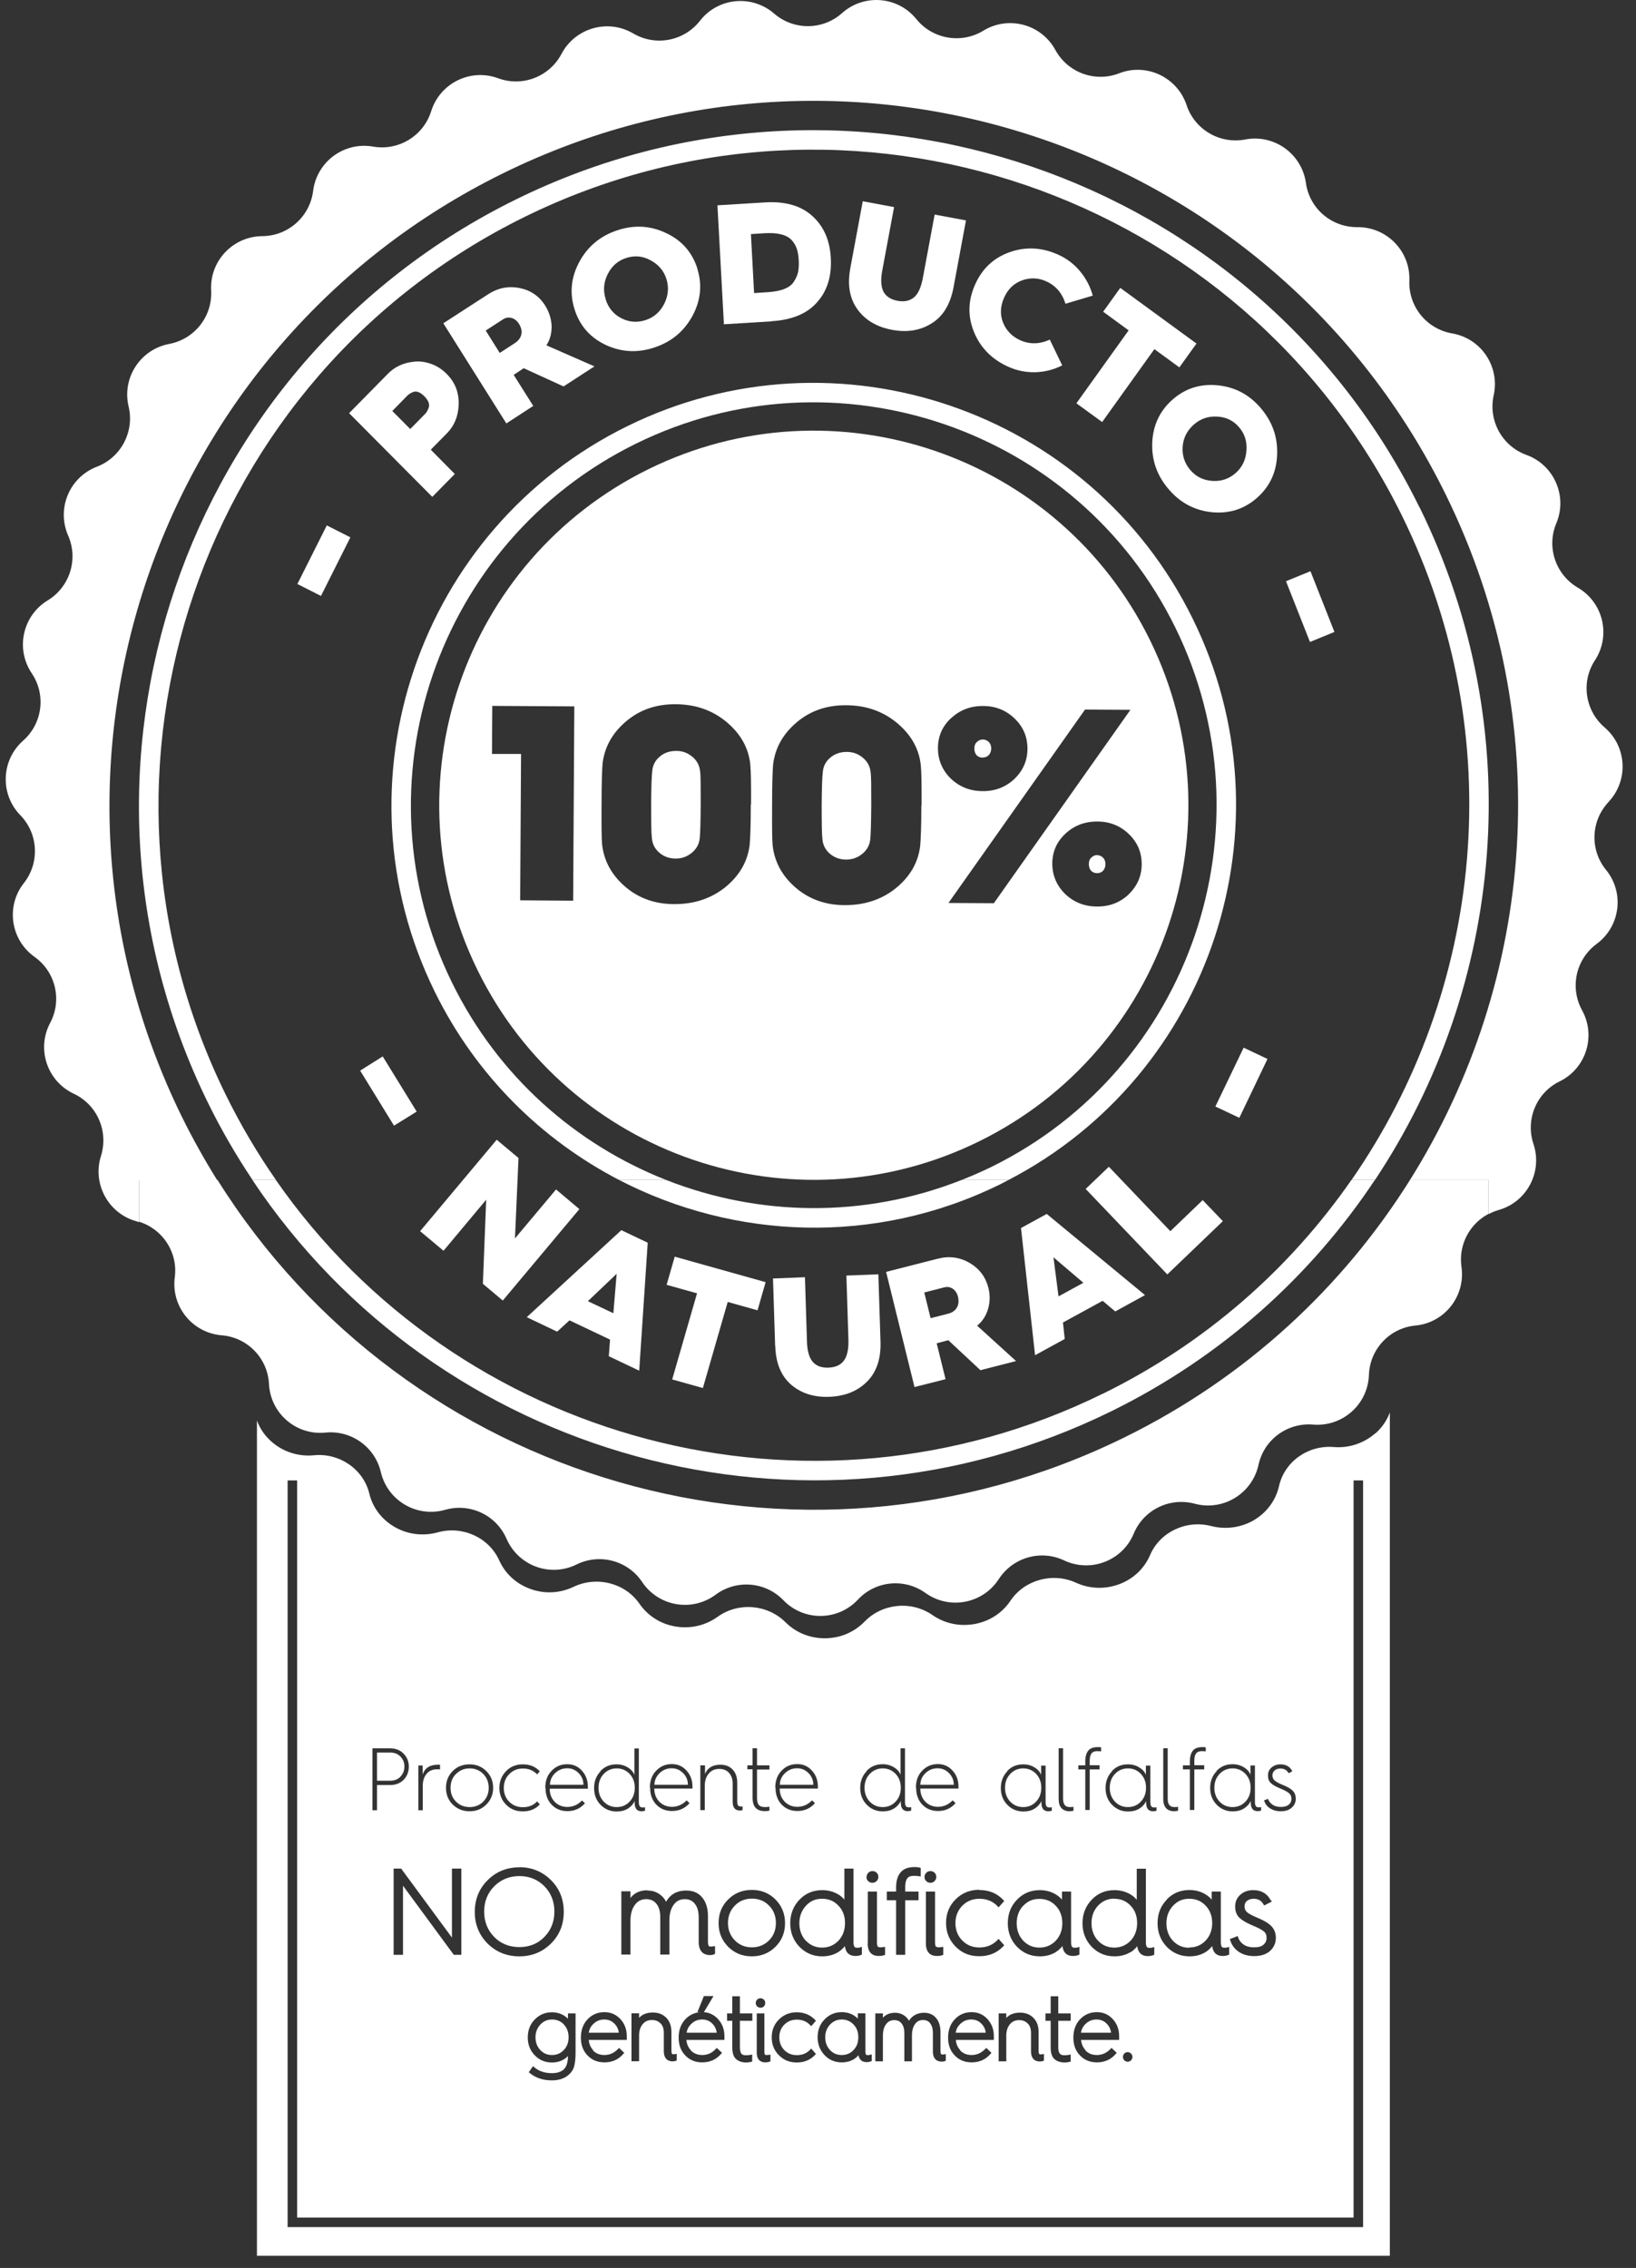 <?xml version="1.0" encoding="UTF-8"?>
<svg xmlns="http://www.w3.org/2000/svg" width="114" height="158" viewBox="0 0 114 158" fill="none">
  <rect x="0" y="0" width="114" height="158" fill="#333333" stroke="none"/>
  <path d="M40.319 123.525C40.098 123.305 39.842 123.19 39.524 123.19C39.197 123.19 38.914 123.305 38.684 123.525C38.455 123.746 38.331 124.011 38.322 124.338H40.655C40.655 124.02 40.54 123.746 40.319 123.525Z" fill="white"></path>
  <path d="M71.295 125.893C71.658 125.893 71.958 125.77 72.197 125.513C72.444 125.257 72.559 124.93 72.559 124.541C72.559 124.153 72.435 123.835 72.197 123.578C71.949 123.322 71.649 123.198 71.295 123.198C70.942 123.198 70.633 123.331 70.394 123.587C70.156 123.835 70.032 124.162 70.032 124.55C70.032 124.939 70.156 125.257 70.394 125.513C70.642 125.77 70.942 125.893 71.295 125.893Z" fill="white"></path>
  <path d="M78.593 125.893C78.956 125.893 79.256 125.77 79.495 125.513C79.742 125.257 79.857 124.93 79.857 124.541C79.857 124.153 79.733 123.835 79.495 123.578C79.247 123.322 78.947 123.198 78.593 123.198C78.24 123.198 77.931 123.331 77.692 123.587C77.454 123.835 77.33 124.162 77.33 124.55C77.33 124.939 77.454 125.257 77.692 125.513C77.939 125.77 78.24 125.893 78.593 125.893Z" fill="white"></path>
  <path d="M47.599 123.525C47.378 123.305 47.122 123.19 46.804 123.19C46.477 123.19 46.194 123.305 45.965 123.525C45.735 123.746 45.611 124.011 45.602 124.338H47.935C47.935 124.02 47.82 123.746 47.599 123.525Z" fill="white"></path>
  <path d="M61.506 125.893C61.868 125.893 62.169 125.77 62.407 125.513C62.654 125.257 62.769 124.93 62.769 124.541C62.769 124.153 62.646 123.835 62.407 123.578C62.16 123.322 61.859 123.198 61.506 123.198C61.153 123.198 60.843 123.331 60.605 123.587C60.366 123.835 60.242 124.162 60.242 124.55C60.242 124.939 60.366 125.257 60.605 125.513C60.852 125.77 61.153 125.893 61.506 125.893Z" fill="white"></path>
  <path d="M42.969 125.893C43.332 125.893 43.632 125.77 43.871 125.513C44.118 125.257 44.233 124.93 44.233 124.541C44.233 124.153 44.109 123.835 43.871 123.578C43.623 123.322 43.323 123.198 42.969 123.198C42.616 123.198 42.307 123.331 42.068 123.587C41.83 123.835 41.706 124.162 41.706 124.55C41.706 124.939 41.83 125.257 42.068 125.513C42.316 125.77 42.616 125.893 42.969 125.893Z" fill="white"></path>
  <path d="M66.127 123.525C65.906 123.305 65.65 123.19 65.332 123.19C65.005 123.19 64.722 123.305 64.492 123.525C64.262 123.746 64.139 124.011 64.13 124.338H66.462C66.462 124.02 66.347 123.746 66.127 123.525Z" fill="white"></path>
  <path d="M27.906 123.765C28.092 123.57 28.18 123.34 28.18 123.066C28.18 122.792 28.092 122.571 27.906 122.377C27.729 122.191 27.491 122.094 27.19 122.094H26.271V124.056H27.19C27.491 124.056 27.729 123.959 27.906 123.774V123.765Z" fill="white"></path>
  <path d="M85.882 125.893C86.245 125.893 86.545 125.77 86.783 125.513C87.031 125.257 87.146 124.93 87.146 124.541C87.146 124.153 87.022 123.835 86.783 123.578C86.536 123.322 86.236 123.198 85.882 123.198C85.529 123.198 85.22 123.331 84.981 123.587C84.743 123.835 84.619 124.162 84.619 124.55C84.619 124.939 84.743 125.257 84.981 125.513C85.228 125.77 85.529 125.893 85.882 125.893Z" fill="white"></path>
  <path d="M56.337 123.525C56.116 123.305 55.86 123.19 55.542 123.19C55.215 123.19 54.932 123.305 54.703 123.525C54.473 123.746 54.349 124.011 54.34 124.338H56.673C56.673 124.02 56.558 123.746 56.337 123.525Z" fill="white"></path>
  <path d="M32.73 125.893C33.101 125.893 33.419 125.77 33.675 125.513C33.931 125.248 34.055 124.93 34.055 124.55C34.055 124.17 33.922 123.843 33.675 123.587C33.419 123.331 33.109 123.198 32.73 123.198C32.35 123.198 32.032 123.331 31.775 123.587C31.519 123.835 31.395 124.162 31.395 124.55C31.395 124.939 31.519 125.257 31.775 125.513C32.032 125.77 32.35 125.893 32.73 125.893Z" fill="white"></path>
  <path d="M22.366 41.517L20.722 40.686L22.772 36.604L24.415 37.435L22.366 41.517Z" fill="white"></path>
  <path d="M31.696 33.017L30.123 34.616L24.327 28.785L27.031 26.037C27.508 25.551 28.117 25.268 28.86 25.198C29.24 25.154 29.628 25.207 30.035 25.348C30.432 25.489 30.795 25.719 31.122 26.046C31.713 26.638 31.987 27.345 31.961 28.184C31.934 28.997 31.66 29.66 31.148 30.181L30.017 31.329L31.696 33.026V33.017ZM27.331 28.626L28.586 29.889L29.655 28.803C29.726 28.723 29.796 28.599 29.867 28.423C29.911 28.308 29.911 28.184 29.867 28.043C29.814 27.901 29.717 27.76 29.584 27.619C29.284 27.318 29.01 27.212 28.771 27.318C28.603 27.389 28.48 27.468 28.4 27.548L27.34 28.626H27.331Z" fill="white"></path>
  <path d="M37.156 28.281L35.283 29.5L30.892 22.521L34.019 20.497C34.7 20.056 35.433 19.914 36.202 20.064C36.979 20.224 37.58 20.63 37.995 21.301C38.269 21.743 38.419 22.22 38.437 22.715C38.446 23.219 38.331 23.66 38.075 24.058L41.423 25.525L39.268 26.921L36.502 25.657H36.484L35.795 26.117L37.165 28.29L37.156 28.281ZM33.843 23.024L34.823 24.588L35.866 23.908C36.113 23.749 36.272 23.546 36.325 23.307C36.378 23.069 36.325 22.821 36.166 22.565C36.025 22.344 35.857 22.211 35.645 22.15C35.433 22.097 35.239 22.123 35.053 22.247L33.852 23.024H33.843Z" fill="white"></path>
  <path d="M48.58 18.686C48.942 19.808 48.836 20.913 48.262 21.991C47.679 23.068 46.804 23.802 45.629 24.199C44.454 24.597 43.323 24.544 42.227 24.04C41.132 23.528 40.407 22.706 40.045 21.575C39.683 20.453 39.78 19.349 40.354 18.271C40.929 17.193 41.803 16.451 42.987 16.053C44.171 15.656 45.302 15.709 46.398 16.23C47.493 16.734 48.218 17.555 48.589 18.686H48.58ZM42.201 20.851C42.395 21.46 42.766 21.902 43.305 22.176C43.853 22.45 44.419 22.494 45.011 22.291C45.585 22.097 46.009 21.717 46.292 21.151C46.574 20.577 46.618 20.003 46.433 19.419C46.247 18.845 45.867 18.412 45.311 18.121C44.763 17.829 44.198 17.785 43.614 17.979C43.031 18.174 42.607 18.562 42.333 19.128C42.059 19.684 42.015 20.259 42.21 20.851H42.201Z" fill="white"></path>
  <path d="M53.757 22.388L50.444 22.591L49.993 14.304L53.298 14.101C54.711 14.012 55.816 14.33 56.602 15.046C57.397 15.762 57.83 16.742 57.892 17.979C57.963 19.234 57.645 20.268 56.938 21.054C56.249 21.849 55.188 22.291 53.757 22.379V22.388ZM52.326 16.309L52.547 20.418L53.501 20.356C54.455 20.294 55.065 20.047 55.33 19.605C55.471 19.393 55.56 19.172 55.613 18.951C55.657 18.722 55.675 18.448 55.657 18.13C55.639 17.811 55.595 17.547 55.524 17.334C55.454 17.122 55.339 16.928 55.18 16.742C54.835 16.354 54.199 16.195 53.271 16.248L52.326 16.309Z" fill="white"></path>
  <path d="M59.253 18.677L60.119 14.021L62.301 14.428L61.479 18.845C61.355 19.499 61.391 19.994 61.568 20.33C61.753 20.665 62.08 20.869 62.548 20.957C63.017 21.045 63.397 20.957 63.688 20.718C63.98 20.471 64.183 20.02 64.306 19.366L65.128 14.949L67.311 15.355L66.445 20.012C66.224 21.195 65.72 22.035 64.916 22.529C64.13 23.024 63.22 23.174 62.168 22.98C61.126 22.786 60.322 22.326 59.774 21.584C59.209 20.824 59.032 19.861 59.253 18.686V18.677Z" fill="white"></path>
  <path d="M73.716 17.732C74.317 17.997 74.821 18.377 75.245 18.881C75.669 19.384 75.969 19.95 76.146 20.595L74.246 21.16C74.008 20.409 73.557 19.888 72.894 19.596C72.329 19.34 71.764 19.331 71.189 19.543C70.633 19.755 70.217 20.162 69.961 20.754C69.696 21.354 69.678 21.929 69.899 22.485C70.129 23.042 70.527 23.448 71.092 23.705C71.755 23.996 72.444 23.987 73.151 23.66L74.017 25.454C73.425 25.754 72.806 25.913 72.152 25.931C71.499 25.949 70.88 25.825 70.279 25.56C69.148 25.056 68.344 24.261 67.885 23.166C67.425 22.07 67.443 20.966 67.938 19.844C68.433 18.721 69.228 17.971 70.341 17.573C71.454 17.175 72.585 17.228 73.716 17.732Z" fill="white"></path>
  <path d="M76.8 29.403L75.006 28.096L78.646 23.015L76.87 21.717L78.063 20.056L83.373 23.934L82.18 25.595L80.44 24.323L76.8 29.403Z" fill="white"></path>
  <path d="M87.588 34.687C86.704 35.464 85.661 35.8 84.451 35.685C83.249 35.562 82.242 35.031 81.438 34.086C80.625 33.141 80.245 32.063 80.29 30.843C80.343 29.624 80.82 28.617 81.703 27.84C82.587 27.062 83.629 26.726 84.831 26.841C86.032 26.956 87.04 27.477 87.853 28.431C88.665 29.386 89.045 30.463 88.992 31.683C88.948 32.902 88.48 33.9 87.588 34.687ZM83.196 29.571C82.719 29.995 82.454 30.508 82.41 31.117C82.366 31.736 82.543 32.275 82.949 32.752C83.347 33.211 83.85 33.459 84.469 33.503C85.096 33.547 85.644 33.361 86.103 32.955C86.554 32.557 86.81 32.036 86.854 31.4C86.907 30.773 86.739 30.225 86.342 29.765C85.944 29.297 85.432 29.05 84.804 29.023C84.186 28.988 83.647 29.174 83.188 29.58L83.196 29.571Z" fill="white"></path>
  <path d="M89.611 40.492L91.316 39.794L92.986 44.026L91.281 44.724L89.611 40.492Z" fill="white"></path>
  <path d="M25.096 74.587L26.669 73.597L29.036 77.441L27.455 78.421L25.096 74.587Z" fill="white"></path>
  <path d="M30.901 87.133L29.275 85.772L34.611 79.402L36.131 80.674L35.884 86.276L38.746 82.865L40.372 84.235L35.035 90.605L33.648 89.439L33.878 83.581L30.901 87.142V87.133Z" fill="white"></path>
  <path d="M38.817 92.77L36.705 91.763L43.297 85.702L45.134 86.576L44.542 95.491L42.422 94.484L42.51 93.326L39.683 91.984L38.826 92.77H38.817ZM42.961 88.75L40.964 90.649L42.74 91.489L42.97 88.741L42.961 88.75Z" fill="white"></path>
  <path d="M48.978 96.701L46.839 96.101L48.571 90.102L46.451 89.51L47.016 87.548L53.351 89.324L52.786 91.285L50.709 90.702L48.978 96.701Z" fill="white"></path>
  <path d="M54.014 93.777L53.864 89.068L56.09 88.98L56.231 93.459C56.249 94.122 56.39 94.599 56.638 94.881C56.885 95.164 57.256 95.297 57.733 95.279C58.211 95.261 58.573 95.102 58.802 94.793C59.032 94.484 59.138 94.007 59.12 93.344L58.979 88.865L61.206 88.776L61.356 93.485C61.391 94.678 61.073 95.606 60.402 96.269C59.739 96.922 58.873 97.267 57.804 97.311C56.744 97.355 55.86 97.081 55.154 96.489C54.438 95.88 54.058 94.979 54.023 93.786L54.014 93.777Z" fill="white"></path>
  <path d="M65.888 96.083L63.724 96.631L61.745 88.608L65.349 87.689C66.136 87.486 66.878 87.584 67.558 87.981C68.247 88.379 68.68 88.962 68.875 89.722C68.998 90.234 68.989 90.729 68.848 91.197C68.707 91.674 68.451 92.063 68.088 92.355L70.801 94.82L68.318 95.456L66.083 93.371H66.065L65.27 93.583L65.888 96.083ZM64.404 90.04L64.846 91.833L66.056 91.524C66.348 91.453 66.551 91.312 66.675 91.1C66.798 90.888 66.825 90.641 66.754 90.34C66.692 90.093 66.569 89.907 66.392 89.784C66.206 89.66 66.012 89.633 65.8 89.686L64.413 90.04H64.404Z" fill="white"></path>
  <path d="M74.193 93.282L72.126 94.413L71.145 85.552L72.939 84.571L79.786 90.225L77.71 91.365L76.835 90.623L74.07 92.134L74.193 93.291V93.282ZM73.407 87.584L73.76 90.314L75.492 89.368L73.407 87.592V87.584Z" fill="white"></path>
  <path d="M85.211 85.074L81.341 88.785L75.651 82.83L77.268 81.284L81.553 85.772L83.806 83.608L85.211 85.074Z" fill="white"></path>
  <path d="M86.36 77.874L84.69 77.087L86.66 72.988L88.321 73.774L86.36 77.874Z" fill="white"></path>
  <path d="M98.914 35.349C87.481 12.077 59.235 2.447 35.963 13.889C12.691 25.33 3.061 53.577 14.502 76.849C15.421 78.722 16.464 80.507 17.595 82.203H19.229C17.93 80.339 16.755 78.351 15.722 76.248C4.616 53.647 13.963 26.223 36.564 15.108C59.164 3.993 86.589 13.35 97.704 35.95C105.276 51.359 103.341 69.003 94.179 82.203H95.813C104.79 68.703 106.575 50.917 98.923 35.349" fill="white"></path>
  <path d="M76.853 97.09C56.355 107.171 31.881 100.412 19.22 82.203H17.586C30.468 101.534 56.054 108.832 77.454 98.31C85.158 94.519 91.36 88.882 95.804 82.203H94.17C89.894 88.361 84.053 93.556 76.862 97.09" fill="white"></path>
  <path d="M112.088 55.865C113.493 54.372 113.369 52.013 111.814 50.679C110.444 49.504 110.153 47.498 111.142 45.996C112.264 44.273 111.717 41.976 109.95 40.942C108.395 40.032 107.75 38.115 108.448 36.454C109.243 34.563 108.289 32.39 106.362 31.692C104.666 31.073 103.694 29.297 104.083 27.539C104.525 25.534 103.208 23.572 101.185 23.227C99.409 22.918 98.137 21.354 98.207 19.552C98.287 17.502 96.635 15.806 94.585 15.824C92.783 15.841 91.245 14.525 90.998 12.74C90.706 10.708 88.78 9.33 86.766 9.718C84.999 10.054 83.249 9.029 82.684 7.324C82.039 5.38 79.892 4.364 77.984 5.106C76.305 5.76 74.405 5.062 73.54 3.481C72.559 1.678 70.27 1.069 68.521 2.138C66.984 3.074 64.987 2.73 63.856 1.334C62.566 -0.265 60.207 -0.451 58.679 0.91C57.336 2.111 55.312 2.129 53.943 0.945C52.388 -0.398 50.029 -0.168 48.774 1.449C47.661 2.871 45.673 3.242 44.127 2.332C42.36 1.29 40.08 1.943 39.126 3.755C38.287 5.345 36.396 6.078 34.709 5.451C32.782 4.744 30.662 5.787 30.044 7.748C29.505 9.471 27.773 10.522 25.997 10.213C23.974 9.86 22.074 11.265 21.818 13.306C21.597 15.09 20.077 16.442 18.275 16.451C16.225 16.468 14.6 18.191 14.714 20.232C14.812 22.035 13.566 23.625 11.79 23.961C9.775 24.341 8.485 26.329 8.963 28.325C9.378 30.075 8.432 31.868 6.754 32.513C4.837 33.247 3.926 35.429 4.748 37.311C5.473 38.963 4.863 40.889 3.326 41.826C1.576 42.886 1.064 45.201 2.212 46.906C3.22 48.399 2.963 50.405 1.612 51.597C0.074 52.958 -0.014 55.326 1.417 56.793C2.672 58.083 2.778 60.106 1.665 61.52C0.392 63.127 0.737 65.478 2.407 66.662C3.873 67.704 4.342 69.674 3.494 71.265C2.53 73.076 3.281 75.32 5.137 76.195C6.771 76.963 7.575 78.81 7.036 80.533C6.418 82.486 7.558 84.562 9.537 85.092C9.581 85.11 9.625 85.127 9.669 85.145V82.238H15.147C14.255 80.807 13.424 79.323 12.665 77.785C0.719 53.426 10.747 24.023 35.062 12.069C59.377 0.114 88.789 10.134 100.743 34.457C108.527 50.29 106.99 68.278 98.252 82.203H103.738V84.579C103.95 84.465 104.18 84.368 104.428 84.297C106.398 83.74 107.502 81.646 106.857 79.703C106.283 77.997 107.06 76.124 108.677 75.338C110.524 74.437 111.231 72.175 110.241 70.381C109.375 68.8 109.808 66.829 111.257 65.76C112.909 64.541 113.21 62.191 111.911 60.601C110.771 59.205 110.851 57.181 112.088 55.874" fill="white"></path>
  <path d="M98.252 82.203C93.569 89.669 86.837 95.968 78.355 100.138C55.577 111.333 28.347 103.248 15.156 82.203H9.678V85.11C11.339 85.622 12.408 87.248 12.179 88.988C11.914 91.02 13.407 92.858 15.448 93.026C17.241 93.167 18.655 94.625 18.743 96.419C18.849 98.469 20.643 100.015 22.684 99.803C24.477 99.626 26.121 100.801 26.536 102.55C27.004 104.547 29.045 105.749 31.024 105.183C32.756 104.689 34.585 105.554 35.3 107.207C36.122 109.089 38.34 109.901 40.178 108.991C41.794 108.196 43.747 108.717 44.745 110.211C45.885 111.916 48.218 112.322 49.87 111.094C51.319 110.025 53.333 110.184 54.588 111.483C56.01 112.958 58.378 112.941 59.783 111.439C61.011 110.122 63.026 109.928 64.492 110.979C66.162 112.172 68.486 111.73 69.599 110.007C70.58 108.497 72.523 107.94 74.149 108.709C76.004 109.583 78.213 108.735 79 106.844C79.689 105.183 81.509 104.291 83.249 104.759C85.228 105.289 87.252 104.061 87.694 102.056C88.073 100.297 89.708 99.096 91.502 99.246C93.543 99.414 95.318 97.841 95.389 95.791C95.451 93.989 96.838 92.514 98.632 92.346C100.673 92.151 102.13 90.287 101.839 88.255C101.618 86.727 102.404 85.26 103.73 84.562V82.185H98.243L98.252 82.203Z" fill="white"></path>
  <path d="M83.117 43.116C75.96 28.555 58.281 22.529 43.72 29.686C29.16 36.843 23.134 54.513 30.291 69.082C33.171 74.94 37.748 79.402 43.137 82.203H46.415C40.133 79.729 34.717 75.002 31.51 68.482C24.68 54.593 30.423 37.735 44.321 30.905C58.21 24.076 75.068 29.819 81.897 43.716C88.727 57.605 82.975 74.463 69.086 81.293C68.397 81.629 67.708 81.929 67.01 82.203H70.279C84.407 74.861 90.176 57.482 83.117 43.116Z" fill="white"></path>
  <path d="M46.415 82.203H43.137C51.16 86.356 60.976 86.797 69.687 82.512C69.891 82.415 70.085 82.3 70.279 82.203H67.01C60.198 84.898 52.856 84.739 46.415 82.203Z" fill="white"></path>
  <path d="M68.495 52.773C68.663 52.773 68.804 52.711 68.91 52.596C69.016 52.473 69.07 52.322 69.07 52.137C69.07 51.951 69.008 51.792 68.893 51.686C68.769 51.571 68.636 51.518 68.486 51.518C68.336 51.518 68.203 51.571 68.079 51.686C67.956 51.792 67.894 51.942 67.894 52.137C67.894 52.331 67.947 52.49 68.044 52.605C68.15 52.72 68.292 52.782 68.477 52.782L68.495 52.773Z" fill="white"></path>
  <path d="M48.244 52.72C47.917 52.446 47.546 52.313 47.131 52.313C46.68 52.313 46.3 52.437 45.982 52.702C45.664 52.967 45.487 53.303 45.452 53.7C45.408 54.045 45.381 54.805 45.373 55.989C45.373 57.252 45.381 58.056 45.426 58.401C45.461 58.807 45.638 59.143 45.947 59.408C46.256 59.673 46.636 59.814 47.087 59.814C47.502 59.814 47.873 59.682 48.2 59.417C48.527 59.152 48.712 58.816 48.757 58.418C48.792 58.118 48.818 57.323 48.827 56.006C48.827 54.769 48.827 54.01 48.783 53.718C48.739 53.32 48.562 52.985 48.235 52.711L48.244 52.72Z" fill="white"></path>
  <path d="M60.128 52.79C59.801 52.516 59.43 52.384 59.014 52.384C58.564 52.384 58.184 52.508 57.866 52.773C57.548 53.038 57.371 53.373 57.336 53.771C57.291 54.116 57.265 54.875 57.256 56.059C57.256 57.323 57.265 58.127 57.309 58.471C57.344 58.878 57.521 59.214 57.83 59.479C58.14 59.744 58.52 59.885 58.97 59.885C59.385 59.885 59.757 59.752 60.083 59.487C60.41 59.222 60.596 58.887 60.64 58.489C60.675 58.189 60.702 57.393 60.711 56.077C60.711 54.84 60.711 54.08 60.666 53.789C60.622 53.391 60.446 53.055 60.119 52.781L60.128 52.79Z" fill="white"></path>
  <path d="M80.131 44.591C73.769 31.656 58.131 26.329 45.196 32.681C32.261 39.043 26.933 54.681 33.286 67.607C39.647 80.542 55.286 85.87 68.221 79.517C81.156 73.164 86.483 57.517 80.131 44.591ZM39.948 62.748L36.246 62.721L36.308 52.525H34.284L34.302 49.177L40.019 49.212L39.939 62.748H39.948ZM52.317 56.042C52.317 57.447 52.282 58.383 52.238 58.86C52.096 60.026 51.522 61.016 50.515 61.829C49.534 62.606 48.35 62.995 46.972 62.986C45.647 62.986 44.516 62.58 43.588 61.793C42.625 60.972 42.077 59.973 41.953 58.807C41.918 58.401 41.909 57.464 41.918 55.989C41.918 54.531 41.953 53.594 41.989 53.188C42.13 52.022 42.687 51.041 43.659 50.228C44.604 49.442 45.735 49.053 47.06 49.062C48.438 49.062 49.614 49.468 50.594 50.272C51.593 51.094 52.158 52.084 52.282 53.25C52.326 53.727 52.344 54.654 52.335 56.05L52.317 56.042ZM64.201 56.112C64.201 57.517 64.165 58.454 64.121 58.931C63.98 60.097 63.405 61.087 62.398 61.899C61.417 62.677 60.234 63.066 58.855 63.057C57.53 63.057 56.399 62.65 55.471 61.864C54.508 61.042 53.961 60.044 53.837 58.878C53.801 58.471 53.793 57.535 53.801 56.059C53.801 54.602 53.837 53.665 53.872 53.259C54.014 52.092 54.57 51.112 55.542 50.299C56.487 49.512 57.618 49.124 58.944 49.133C60.322 49.133 61.497 49.539 62.478 50.343C63.476 51.165 64.042 52.154 64.165 53.32C64.209 53.797 64.227 54.725 64.218 56.121L64.201 56.112ZM66.286 50.025C66.895 49.459 67.638 49.177 68.512 49.185C69.369 49.185 70.094 49.477 70.695 50.051C71.295 50.626 71.596 51.324 71.596 52.154C71.596 52.985 71.287 53.691 70.677 54.275C70.067 54.84 69.334 55.123 68.477 55.114C67.602 55.114 66.869 54.822 66.259 54.248C65.658 53.656 65.358 52.949 65.358 52.119C65.358 51.288 65.667 50.59 66.277 50.025H66.286ZM66.091 62.907L75.607 49.433L78.77 49.451L69.254 62.924L66.091 62.907ZM78.646 62.315C78.037 62.88 77.303 63.163 76.446 63.154C75.572 63.154 74.838 62.862 74.229 62.288C73.628 61.696 73.327 60.989 73.327 60.168C73.327 59.337 73.637 58.639 74.246 58.074C74.856 57.508 75.598 57.226 76.473 57.234C77.33 57.234 78.054 57.526 78.655 58.1C79.256 58.675 79.556 59.373 79.556 60.203C79.556 61.025 79.247 61.732 78.637 62.315H78.646Z" fill="white"></path>
  <path d="M76.464 59.567C76.314 59.567 76.181 59.62 76.058 59.735C75.934 59.841 75.872 59.991 75.872 60.186C75.872 60.38 75.925 60.539 76.022 60.654C76.128 60.769 76.27 60.831 76.455 60.831C76.623 60.831 76.765 60.769 76.871 60.654C76.977 60.53 77.03 60.38 77.03 60.194C77.03 60.009 76.968 59.85 76.853 59.744C76.729 59.629 76.597 59.576 76.446 59.576L76.464 59.567Z" fill="white"></path>
  <path d="M77.648 132.272C77.197 132.272 76.826 132.431 76.517 132.758C76.216 133.076 76.058 133.492 76.058 133.978C76.058 134.463 76.208 134.87 76.508 135.197C76.808 135.515 77.188 135.683 77.639 135.683C78.09 135.683 78.469 135.524 78.779 135.206C79.079 134.888 79.238 134.472 79.238 133.978C79.238 133.483 79.088 133.076 78.779 132.758C78.478 132.44 78.107 132.281 77.639 132.281L77.648 132.272Z" fill="white"></path>
  <path d="M82.869 135.674C83.329 135.674 83.7 135.515 84.009 135.197C84.309 134.879 84.469 134.463 84.469 133.977C84.469 133.492 84.318 133.076 84.009 132.758C83.709 132.44 83.338 132.281 82.869 132.281C82.401 132.281 82.048 132.44 81.739 132.767C81.438 133.094 81.279 133.5 81.279 133.986C81.279 134.472 81.429 134.879 81.73 135.206C82.03 135.524 82.41 135.692 82.861 135.692L82.869 135.674Z" fill="white"></path>
  <path d="M71.304 132.758C71.004 133.076 70.845 133.492 70.845 133.977C70.845 134.463 70.995 134.87 71.295 135.197C71.596 135.515 71.976 135.683 72.426 135.683C72.877 135.683 73.257 135.524 73.566 135.206C73.866 134.887 74.025 134.472 74.025 133.986C74.025 133.5 73.875 133.085 73.566 132.767C73.266 132.449 72.894 132.29 72.426 132.29C71.958 132.29 71.605 132.449 71.295 132.776L71.304 132.758Z" fill="white"></path>
  <path d="M34.435 134.941C34.894 135.409 35.486 135.647 36.193 135.647C36.9 135.647 37.474 135.409 37.933 134.941C38.393 134.472 38.631 133.88 38.631 133.173C38.631 132.467 38.393 131.875 37.933 131.406C37.465 130.938 36.882 130.7 36.193 130.7C35.504 130.7 34.912 130.938 34.444 131.406C33.975 131.875 33.737 132.475 33.737 133.173C33.737 133.871 33.975 134.472 34.435 134.941Z" fill="white"></path>
  <path d="M52.397 132.272C51.911 132.272 51.522 132.431 51.204 132.758C50.886 133.085 50.727 133.492 50.727 133.969C50.727 134.446 50.886 134.852 51.204 135.179C51.522 135.506 51.928 135.665 52.397 135.665C52.865 135.665 53.272 135.497 53.59 135.179C53.908 134.861 54.067 134.446 54.067 133.969C54.067 133.492 53.908 133.076 53.59 132.758C53.272 132.431 52.874 132.272 52.397 132.272Z" fill="white"></path>
  <path d="M56.152 135.197C56.452 135.515 56.832 135.683 57.283 135.683C57.733 135.683 58.113 135.524 58.422 135.206C58.723 134.888 58.882 134.472 58.882 133.977C58.882 133.483 58.731 133.076 58.422 132.758C58.122 132.44 57.751 132.281 57.283 132.281C56.814 132.281 56.461 132.44 56.16 132.767C55.86 133.094 55.701 133.5 55.701 133.986C55.701 134.472 55.851 134.879 56.152 135.206V135.197Z" fill="white"></path>
  <path d="M48.933 140.692C48.633 140.692 48.386 140.789 48.173 140.993C47.988 141.169 47.882 141.373 47.847 141.611H49.941C49.914 141.373 49.817 141.169 49.649 140.993C49.455 140.789 49.216 140.692 48.933 140.692Z" fill="white"></path>
  <path d="M95.84 99.847C95.053 100.545 93.993 100.898 92.942 100.81C91.139 100.66 89.505 101.835 89.125 103.531C88.904 104.503 88.303 105.334 87.428 105.872C86.527 106.42 85.423 106.579 84.398 106.314C82.657 105.864 80.829 106.729 80.139 108.337C79.742 109.265 78.991 109.981 78.028 110.352C77.029 110.732 75.951 110.705 74.98 110.264C73.354 109.521 71.392 110.06 70.412 111.518C69.846 112.366 68.963 112.941 67.938 113.135C66.895 113.329 65.844 113.117 64.978 112.517C63.511 111.501 61.488 111.695 60.251 112.967C59.527 113.709 58.555 114.125 57.503 114.133H57.468C56.425 114.133 55.454 113.736 54.729 113.011C53.475 111.766 51.443 111.598 50.002 112.64C49.145 113.25 48.103 113.488 47.06 113.312C46.026 113.135 45.143 112.57 44.56 111.73C43.561 110.281 41.591 109.778 39.974 110.546C39.011 111.006 37.933 111.059 36.935 110.688C35.963 110.334 35.203 109.627 34.788 108.709C34.072 107.118 32.235 106.27 30.494 106.756C29.469 107.039 28.365 106.897 27.464 106.358C26.58 105.837 25.962 105.015 25.732 104.044C25.317 102.347 23.647 101.207 21.871 101.384C20.819 101.49 19.75 101.154 18.955 100.465C18.469 100.05 18.116 99.538 17.904 98.963V157.152H96.847V98.398C96.644 98.954 96.299 99.458 95.84 99.865V99.847ZM88.356 125.319C88.418 125.496 88.533 125.628 88.683 125.734C88.833 125.831 89.028 125.884 89.257 125.884C89.487 125.884 89.681 125.831 89.805 125.725C89.929 125.619 89.991 125.487 89.991 125.319C89.991 125.142 89.929 125.01 89.805 124.912C89.681 124.815 89.469 124.7 89.187 124.586C89.037 124.524 88.913 124.462 88.816 124.409C88.718 124.356 88.639 124.294 88.559 124.223C88.48 124.153 88.436 124.073 88.4 123.985C88.365 123.896 88.356 123.799 88.356 123.684C88.356 123.463 88.436 123.278 88.604 123.137C88.771 122.995 88.975 122.916 89.222 122.916C89.611 122.916 89.894 123.075 90.052 123.402L89.796 123.534C89.673 123.313 89.478 123.207 89.222 123.207C89.063 123.207 88.922 123.251 88.824 123.34C88.718 123.428 88.665 123.543 88.665 123.684C88.665 123.835 88.718 123.958 88.824 124.047C88.93 124.135 89.116 124.241 89.381 124.347C89.717 124.48 89.955 124.621 90.088 124.762C90.229 124.904 90.291 125.089 90.291 125.319C90.291 125.566 90.194 125.769 90.008 125.937C89.823 126.105 89.567 126.185 89.24 126.185C88.948 126.185 88.71 126.114 88.498 125.982C88.285 125.849 88.153 125.663 88.082 125.425L88.338 125.328L88.356 125.319ZM88.568 132.378L88.621 132.475L88.091 132.749L88.038 132.661C87.888 132.405 87.667 132.281 87.358 132.281C87.163 132.281 87.013 132.334 86.889 132.431C86.775 132.528 86.722 132.652 86.722 132.811C86.722 132.988 86.784 133.12 86.907 133.226C87.049 133.341 87.287 133.465 87.605 133.597C88.056 133.783 88.374 133.969 88.577 134.172C88.789 134.384 88.904 134.667 88.904 135.011C88.904 135.356 88.771 135.665 88.506 135.912C88.241 136.151 87.87 136.275 87.393 136.275C86.987 136.275 86.633 136.177 86.342 135.992C86.05 135.797 85.838 135.532 85.732 135.188L85.697 135.091L86.245 134.879L86.28 134.985C86.351 135.188 86.483 135.356 86.669 135.479C86.854 135.603 87.093 135.665 87.384 135.665C87.694 135.665 87.914 135.603 88.056 135.471C88.197 135.338 88.259 135.188 88.259 135.011C88.259 134.808 88.197 134.658 88.065 134.552C87.914 134.428 87.641 134.287 87.252 134.128C86.854 133.96 86.571 133.792 86.377 133.615C86.174 133.43 86.068 133.156 86.068 132.82C86.068 132.484 86.192 132.21 86.43 131.998C86.669 131.786 86.969 131.68 87.331 131.68C87.897 131.68 88.303 131.919 88.55 132.396L88.568 132.378ZM84.769 123.375C85.069 123.057 85.441 122.907 85.891 122.907C86.183 122.907 86.448 122.978 86.686 123.128C86.916 123.269 87.066 123.446 87.137 123.64V122.995H87.446V125.531C87.446 125.663 87.464 125.761 87.508 125.822C87.543 125.884 87.614 125.911 87.711 125.911C87.782 125.911 87.844 125.911 87.879 125.893V126.132C87.826 126.158 87.738 126.176 87.623 126.176C87.314 126.176 87.155 125.973 87.155 125.575V125.469C87.049 125.69 86.889 125.867 86.669 125.999C86.448 126.132 86.192 126.194 85.9 126.194C85.458 126.194 85.078 126.035 84.778 125.725C84.478 125.416 84.327 125.027 84.327 124.559C84.327 124.091 84.478 123.702 84.778 123.393L84.769 123.375ZM82.428 122.986H82.914V122.695C82.914 122.324 83.011 122.059 83.188 121.891C83.329 121.776 83.523 121.714 83.779 121.714C83.894 121.714 83.974 121.714 84.018 121.741V122.014C83.939 122.006 83.85 121.997 83.744 121.997C83.559 121.997 83.426 122.05 83.347 122.156C83.267 122.262 83.223 122.43 83.223 122.651V122.978H83.912V123.269H83.223V126.096H82.914V123.269H82.428V122.978V122.986ZM81.058 121.794H81.368V125.301C81.368 125.504 81.403 125.655 81.482 125.752C81.562 125.849 81.677 125.893 81.836 125.893C81.951 125.893 82.03 125.893 82.092 125.867V126.149C81.977 126.167 81.889 126.185 81.836 126.185C81.323 126.185 81.058 125.893 81.058 125.319V121.794ZM81.297 132.334C81.721 131.892 82.251 131.671 82.878 131.671C83.302 131.671 83.682 131.777 84 131.972C84.177 132.078 84.319 132.202 84.433 132.343V131.777H85.07V135.294C85.07 135.488 85.105 135.577 85.131 135.621C85.14 135.638 85.175 135.691 85.308 135.691C85.396 135.691 85.458 135.691 85.511 135.674L85.653 135.63V136.169L85.591 136.195C85.493 136.239 85.361 136.266 85.193 136.266C84.893 136.266 84.539 136.142 84.469 135.577C84.336 135.744 84.177 135.895 83.983 136.01C83.674 136.195 83.311 136.292 82.887 136.292C82.269 136.292 81.739 136.071 81.306 135.63C80.882 135.188 80.661 134.64 80.661 133.986C80.661 133.332 80.873 132.785 81.306 132.343L81.297 132.334ZM77.48 123.384C77.78 123.066 78.151 122.916 78.602 122.916C78.894 122.916 79.159 122.986 79.397 123.137C79.627 123.278 79.777 123.455 79.848 123.649V123.004H80.157V125.54C80.157 125.672 80.175 125.769 80.219 125.831C80.254 125.893 80.325 125.92 80.422 125.92C80.493 125.92 80.555 125.92 80.59 125.902V126.141C80.537 126.167 80.449 126.185 80.334 126.185C80.025 126.185 79.865 125.982 79.865 125.584V125.478C79.76 125.699 79.6 125.875 79.379 126.008C79.159 126.141 78.902 126.202 78.611 126.202C78.169 126.202 77.789 126.043 77.489 125.734C77.188 125.425 77.038 125.036 77.038 124.568C77.038 124.1 77.188 123.711 77.489 123.402L77.48 123.384ZM78.752 136.01C78.443 136.195 78.081 136.292 77.657 136.292C77.038 136.292 76.508 136.071 76.075 135.63C75.651 135.188 75.43 134.631 75.43 133.986C75.43 133.341 75.651 132.785 76.075 132.343C76.499 131.901 77.029 131.68 77.657 131.68C78.081 131.68 78.461 131.786 78.779 131.981C78.955 132.087 79.097 132.21 79.212 132.352V130.187H79.848V135.303C79.848 135.497 79.883 135.585 79.91 135.63C79.927 135.656 79.972 135.7 80.086 135.7C80.175 135.7 80.245 135.7 80.29 135.683L80.431 135.638V136.177L80.369 136.204C80.272 136.248 80.139 136.275 79.972 136.275C79.671 136.275 79.318 136.151 79.247 135.585C79.115 135.753 78.955 135.903 78.761 136.018L78.752 136.01ZM78.911 143.299C78.911 143.387 78.876 143.466 78.814 143.537C78.743 143.599 78.664 143.634 78.584 143.634C78.496 143.634 78.408 143.599 78.346 143.537C78.284 143.475 78.249 143.396 78.249 143.299C78.249 143.201 78.284 143.122 78.346 143.06C78.487 142.928 78.673 142.936 78.805 143.06C78.876 143.122 78.911 143.21 78.911 143.299ZM75.633 142.848C75.845 143.06 76.102 143.166 76.429 143.166C76.791 143.166 77.1 143.034 77.374 142.751L77.454 142.671L77.816 143.016L77.745 143.095C77.409 143.484 76.968 143.679 76.437 143.679C75.96 143.679 75.563 143.519 75.254 143.193C74.944 142.875 74.794 142.459 74.794 141.956C74.794 141.426 74.953 141.001 75.262 140.675C75.572 140.348 75.969 140.18 76.429 140.18C76.888 140.18 77.25 140.348 77.542 140.666C77.833 140.984 77.984 141.381 77.984 141.85C77.984 141.92 77.984 141.973 77.984 142.017V142.115H75.333C75.359 142.406 75.466 142.645 75.651 142.839L75.633 142.848ZM75.139 122.986H75.625V122.695C75.625 122.324 75.722 122.059 75.898 121.891C76.04 121.776 76.234 121.714 76.49 121.714C76.605 121.714 76.685 121.714 76.729 121.741V122.014C76.649 122.006 76.561 121.997 76.455 121.997C76.269 121.997 76.137 122.05 76.058 122.156C75.978 122.262 75.934 122.43 75.934 122.651V122.978H76.623V123.269H75.934V126.096H75.625V123.269H75.139V122.978V122.986ZM73.769 121.794H74.078V125.301C74.078 125.504 74.114 125.655 74.193 125.752C74.273 125.849 74.388 125.893 74.547 125.893C74.662 125.893 74.741 125.893 74.803 125.867V126.149C74.688 126.167 74.6 126.185 74.547 126.185C74.034 126.185 73.769 125.893 73.769 125.319V121.794ZM73.999 132.343V131.777H74.635V135.294C74.635 135.488 74.67 135.577 74.697 135.621C74.715 135.647 74.759 135.691 74.874 135.691C74.962 135.691 75.024 135.691 75.077 135.674L75.218 135.63V136.169L75.156 136.195C75.059 136.239 74.927 136.266 74.759 136.266C74.458 136.266 74.105 136.142 74.034 135.577C73.902 135.744 73.743 135.886 73.548 136.01C73.239 136.195 72.877 136.292 72.453 136.292C71.834 136.292 71.304 136.071 70.871 135.63C70.447 135.188 70.226 134.64 70.226 133.986C70.226 133.332 70.438 132.785 70.871 132.343C71.295 131.901 71.825 131.68 72.453 131.68C72.877 131.68 73.257 131.786 73.575 131.981C73.751 132.087 73.893 132.21 74.008 132.352L73.999 132.343ZM73.849 143.069C73.91 143.148 74.025 143.184 74.176 143.184C74.29 143.184 74.388 143.175 74.476 143.157L74.609 143.131V143.626L74.529 143.643C74.423 143.67 74.317 143.687 74.193 143.687C73.902 143.687 73.663 143.608 73.486 143.458C73.301 143.299 73.213 143.025 73.213 142.627V140.781H72.85V140.268H73.213V139.075H73.743V140.268H74.609V140.781H73.743V142.627C73.743 142.839 73.778 142.989 73.849 143.069ZM71.613 140.975C71.463 140.816 71.269 140.736 71.013 140.736C70.739 140.736 70.527 140.834 70.368 141.028C70.2 141.231 70.12 141.496 70.12 141.823V143.608H69.59V140.268H70.12V140.586C70.341 140.339 70.659 140.215 71.083 140.215C71.472 140.215 71.781 140.339 72.02 140.586C72.258 140.834 72.373 141.16 72.373 141.567V142.875C72.373 143.016 72.4 143.069 72.409 143.087C72.426 143.113 72.47 143.122 72.506 143.122C72.523 143.122 72.568 143.122 72.621 143.113L72.744 143.095V143.555L72.674 143.581C72.612 143.608 72.532 143.617 72.453 143.617C72.223 143.617 71.843 143.519 71.843 142.901V141.629C71.843 141.346 71.772 141.125 71.613 140.966V140.975ZM70.182 123.384C70.482 123.066 70.853 122.916 71.304 122.916C71.596 122.916 71.861 122.986 72.099 123.137C72.329 123.278 72.479 123.455 72.55 123.649V123.004H72.859V125.54C72.859 125.672 72.877 125.769 72.921 125.831C72.956 125.893 73.027 125.92 73.124 125.92C73.195 125.92 73.257 125.92 73.292 125.902V126.141C73.239 126.167 73.151 126.185 73.036 126.185C72.727 126.185 72.568 125.982 72.568 125.584V125.478C72.462 125.699 72.302 125.875 72.082 126.008C71.861 126.141 71.605 126.202 71.313 126.202C70.871 126.202 70.491 126.043 70.191 125.734C69.891 125.425 69.74 125.036 69.74 124.568C69.74 124.1 69.891 123.711 70.191 123.402L70.182 123.384ZM68.238 131.671C68.919 131.671 69.475 131.901 69.908 132.361L69.979 132.431L69.581 132.882L69.502 132.793C69.175 132.449 68.751 132.281 68.247 132.281C67.77 132.281 67.364 132.449 67.054 132.767C66.736 133.094 66.577 133.5 66.577 133.977C66.577 134.455 66.736 134.87 67.054 135.188C67.372 135.515 67.77 135.674 68.247 135.674C68.76 135.674 69.175 135.497 69.502 135.161L69.581 135.073L69.979 135.524L69.908 135.594C69.475 136.054 68.919 136.283 68.238 136.283C67.558 136.283 67.037 136.063 66.595 135.621C66.153 135.179 65.923 134.622 65.923 133.969C65.923 133.315 66.144 132.758 66.595 132.316C67.037 131.875 67.593 131.654 68.238 131.654V131.671ZM66.904 142.848C67.116 143.06 67.372 143.166 67.699 143.166C68.062 143.166 68.371 143.034 68.645 142.751L68.724 142.671L69.087 143.016L69.016 143.095C68.68 143.484 68.238 143.679 67.708 143.679C67.231 143.679 66.834 143.519 66.524 143.193C66.215 142.875 66.065 142.459 66.065 141.956C66.065 141.426 66.224 141.001 66.533 140.675C66.842 140.348 67.24 140.18 67.699 140.18C68.159 140.18 68.521 140.348 68.813 140.666C69.104 140.984 69.254 141.381 69.254 141.85C69.254 141.92 69.254 141.973 69.254 142.017V142.115H66.604C66.63 142.406 66.736 142.645 66.922 142.839L66.904 142.848ZM63.821 124.55C63.821 124.064 63.962 123.667 64.254 123.366C64.545 123.057 64.907 122.898 65.34 122.898C65.773 122.898 66.1 123.048 66.374 123.349C66.648 123.649 66.789 124.02 66.789 124.453C66.789 124.524 66.789 124.577 66.789 124.603H64.13C64.13 124.983 64.254 125.284 64.483 125.522C64.713 125.752 65.005 125.875 65.358 125.875C65.747 125.875 66.091 125.725 66.383 125.425L66.586 125.619C66.268 125.982 65.862 126.167 65.367 126.167C64.916 126.167 64.554 126.017 64.262 125.716C63.98 125.416 63.838 125.027 63.838 124.55V124.533L63.821 124.55ZM64.819 140.957C64.695 140.798 64.536 140.728 64.324 140.728C64.086 140.728 63.9 140.816 63.768 141.001C63.626 141.196 63.547 141.461 63.547 141.788V143.608H63.017V141.638C63.017 141.355 62.955 141.125 62.822 140.966C62.699 140.807 62.531 140.736 62.31 140.736C62.071 140.736 61.886 140.825 61.744 141.019C61.594 141.213 61.523 141.487 61.523 141.823V143.608H60.993V140.268H61.523V140.569C61.727 140.339 62.009 140.224 62.372 140.224C62.637 140.224 62.866 140.303 63.061 140.454C63.176 140.542 63.273 140.657 63.343 140.781C63.423 140.648 63.52 140.533 63.653 140.445C63.847 140.303 64.103 140.224 64.386 140.224C64.748 140.224 65.031 140.348 65.234 140.595C65.438 140.834 65.535 141.169 65.535 141.576V142.883C65.535 143.025 65.561 143.078 65.57 143.095C65.588 143.122 65.632 143.131 65.667 143.131C65.685 143.131 65.729 143.131 65.782 143.122L65.906 143.104V143.564L65.835 143.59C65.773 143.617 65.703 143.626 65.614 143.626C65.385 143.626 65.005 143.528 65.005 142.91V141.638C65.005 141.346 64.943 141.125 64.819 140.966V140.957ZM60.357 143.14C60.357 143.14 60.384 143.175 60.463 143.175C60.525 143.175 60.569 143.175 60.605 143.157L60.746 143.122V143.581L60.684 143.608C60.605 143.643 60.507 143.661 60.375 143.661C60.189 143.661 59.898 143.59 59.818 143.184C59.73 143.29 59.615 143.387 59.483 143.466C59.253 143.608 58.97 143.679 58.652 143.679C58.184 143.679 57.777 143.511 57.459 143.175C57.141 142.839 56.973 142.424 56.973 141.929C56.973 141.434 57.132 141.019 57.459 140.683C57.786 140.348 58.184 140.18 58.652 140.18C58.97 140.18 59.262 140.259 59.5 140.409C59.606 140.48 59.703 140.551 59.774 140.63V140.259H60.304V142.91C60.304 143.051 60.331 143.113 60.34 143.14H60.357ZM60.384 130.761C60.384 130.647 60.428 130.549 60.507 130.47C60.658 130.311 60.931 130.311 61.091 130.47C61.17 130.549 61.205 130.647 61.205 130.761C61.205 130.876 61.161 130.973 61.082 131.053C61.002 131.124 60.905 131.168 60.79 131.168C60.675 131.168 60.578 131.132 60.499 131.053C60.419 130.982 60.375 130.876 60.375 130.761H60.384ZM60.472 135.391V131.777H61.108V135.32C61.108 135.497 61.144 135.577 61.161 135.603C61.205 135.674 61.391 135.674 61.55 135.647L61.674 135.63V136.186L61.603 136.213C61.506 136.248 61.373 136.266 61.223 136.266C60.879 136.266 60.463 136.116 60.463 135.391H60.472ZM65.217 135.603C65.27 135.674 65.446 135.674 65.605 135.647L65.729 135.63V136.186L65.658 136.213C65.561 136.248 65.429 136.266 65.278 136.266C64.934 136.266 64.519 136.116 64.519 135.391V131.777H65.155V135.32C65.155 135.497 65.19 135.577 65.208 135.603H65.217ZM65.128 131.053C65.049 131.124 64.952 131.168 64.837 131.168C64.722 131.168 64.625 131.132 64.545 131.053C64.466 130.982 64.421 130.876 64.421 130.761C64.421 130.647 64.466 130.549 64.545 130.47C64.695 130.311 64.969 130.311 65.128 130.47C65.208 130.549 65.243 130.647 65.243 130.761C65.243 130.876 65.199 130.973 65.119 131.053H65.128ZM64.077 130.108L64.156 130.134V130.726L64.024 130.708C63.935 130.691 63.821 130.682 63.679 130.682C63.467 130.682 63.317 130.735 63.229 130.85C63.132 130.973 63.078 131.168 63.078 131.451V131.777H64.006V132.387H63.078V136.186H62.442V132.387H61.797V131.777H62.442V131.495C62.442 130.965 62.584 130.576 62.858 130.337C63.061 130.161 63.352 130.072 63.724 130.072C63.874 130.072 63.989 130.081 64.077 130.108ZM60.384 123.375C60.684 123.057 61.055 122.907 61.506 122.907C61.797 122.907 62.062 122.978 62.301 123.128C62.531 123.269 62.681 123.446 62.752 123.64V121.802H63.061V125.531C63.061 125.663 63.078 125.761 63.123 125.822C63.158 125.884 63.229 125.911 63.326 125.911C63.397 125.911 63.458 125.911 63.494 125.893V126.132C63.441 126.158 63.352 126.176 63.237 126.176C62.928 126.176 62.769 125.973 62.769 125.575V125.469C62.663 125.69 62.504 125.867 62.283 125.999C62.062 126.132 61.806 126.194 61.515 126.194C61.073 126.194 60.693 126.035 60.393 125.725C60.092 125.416 59.942 125.027 59.942 124.559C59.942 124.091 60.092 123.702 60.393 123.393L60.384 123.375ZM58.405 131.972C58.581 132.078 58.723 132.202 58.838 132.343V130.178H59.474V135.294C59.474 135.488 59.509 135.577 59.535 135.621C59.544 135.638 59.58 135.691 59.712 135.691C59.801 135.691 59.871 135.691 59.916 135.674L60.057 135.63V136.169L59.995 136.195C59.898 136.239 59.765 136.266 59.597 136.266C59.297 136.266 58.944 136.142 58.873 135.577C58.74 135.744 58.581 135.895 58.387 136.01C58.078 136.195 57.715 136.292 57.291 136.292C56.673 136.292 56.143 136.071 55.71 135.63C55.286 135.188 55.065 134.631 55.065 133.986C55.065 133.341 55.286 132.785 55.71 132.343C56.134 131.901 56.664 131.68 57.291 131.68C57.715 131.68 58.095 131.786 58.413 131.981L58.405 131.972ZM54.65 142.822C54.888 143.06 55.171 143.175 55.524 143.175C55.904 143.175 56.205 143.051 56.443 142.804L56.523 142.715L56.858 143.095L56.788 143.166C56.461 143.511 56.037 143.687 55.524 143.687C55.012 143.687 54.614 143.519 54.279 143.184C53.943 142.848 53.775 142.433 53.775 141.938C53.775 141.443 53.943 141.019 54.279 140.692C54.614 140.356 55.03 140.189 55.524 140.189C56.019 140.189 56.461 140.365 56.788 140.71L56.858 140.781L56.523 141.16L56.443 141.072C56.205 140.825 55.904 140.701 55.524 140.701C55.171 140.701 54.888 140.816 54.65 141.054C54.411 141.293 54.305 141.585 54.305 141.938C54.305 142.291 54.42 142.583 54.65 142.822ZM52.732 140.268H53.263V142.936C53.263 143.06 53.289 143.113 53.298 143.131C53.316 143.157 53.368 143.166 53.404 143.166C53.457 143.166 53.51 143.166 53.563 143.157L53.687 143.14V143.608L53.616 143.634C53.536 143.661 53.439 143.679 53.324 143.679C53.103 143.679 52.732 143.59 52.732 142.998V140.277V140.268ZM52.662 139.544C52.662 139.455 52.697 139.367 52.759 139.305C52.883 139.181 53.103 139.181 53.227 139.305C53.289 139.367 53.324 139.446 53.324 139.544C53.324 139.641 53.289 139.72 53.227 139.782C53.165 139.844 53.086 139.871 52.998 139.871C52.909 139.871 52.83 139.835 52.759 139.782C52.697 139.72 52.662 139.641 52.662 139.544ZM52.388 136.292C51.743 136.292 51.186 136.071 50.745 135.63C50.303 135.188 50.073 134.64 50.073 133.977C50.073 133.315 50.294 132.767 50.745 132.325C51.186 131.883 51.743 131.663 52.388 131.663C53.033 131.663 53.589 131.883 54.031 132.325C54.473 132.767 54.703 133.324 54.703 133.977C54.703 134.631 54.482 135.188 54.031 135.63C53.589 136.071 53.033 136.292 52.388 136.292ZM51.654 143.069C51.716 143.148 51.831 143.184 51.981 143.184C52.096 143.184 52.194 143.175 52.282 143.157L52.414 143.131V143.626L52.335 143.643C52.229 143.67 52.114 143.687 51.999 143.687C51.708 143.687 51.478 143.608 51.301 143.458C51.115 143.299 51.027 143.025 51.027 142.627V140.781H50.665V140.268H51.027V139.075H51.557V140.268H52.423V140.781H51.557V142.627C51.557 142.839 51.593 142.989 51.663 143.069H51.654ZM48.138 142.848C48.35 143.06 48.606 143.166 48.933 143.166C49.295 143.166 49.605 143.034 49.87 142.751L49.949 142.671L50.312 143.016L50.241 143.095C49.905 143.484 49.463 143.679 48.933 143.679C48.456 143.679 48.059 143.519 47.749 143.193C47.44 142.875 47.29 142.459 47.29 141.956C47.29 141.426 47.449 141.001 47.758 140.675C48.041 140.374 48.386 140.215 48.792 140.18H48.597L49.048 139.058H49.72L49.048 140.18C49.437 140.206 49.773 140.374 50.038 140.666C50.329 140.984 50.479 141.381 50.479 141.85C50.479 141.911 50.479 141.973 50.479 142.017V142.115H47.829C47.855 142.406 47.961 142.645 48.147 142.839L48.138 142.848ZM54.022 124.55C54.022 124.064 54.164 123.667 54.455 123.366C54.747 123.057 55.109 122.898 55.542 122.898C55.975 122.898 56.302 123.048 56.576 123.349C56.85 123.649 56.991 124.02 56.991 124.453C56.991 124.524 56.991 124.577 56.991 124.603H54.332C54.332 124.983 54.455 125.284 54.685 125.522C54.915 125.752 55.206 125.875 55.56 125.875C55.948 125.875 56.293 125.725 56.585 125.425L56.788 125.619C56.47 125.982 56.063 126.167 55.569 126.167C55.118 126.167 54.756 126.017 54.464 125.716C54.181 125.416 54.04 125.027 54.04 124.55V124.533L54.022 124.55ZM52.079 122.986H52.441V121.794H52.75V122.986H53.616V123.278H52.75V125.239C52.75 125.478 52.794 125.646 52.874 125.743C52.953 125.84 53.095 125.893 53.289 125.893C53.395 125.893 53.51 125.884 53.616 125.867V126.141C53.51 126.167 53.404 126.176 53.307 126.176C53.024 126.176 52.812 126.105 52.662 125.955C52.511 125.805 52.441 125.566 52.441 125.222V123.26H52.079V122.969V122.986ZM48.818 122.986H49.128V123.587C49.304 123.154 49.667 122.942 50.197 122.942C50.559 122.942 50.842 123.057 51.054 123.278C51.266 123.508 51.372 123.808 51.372 124.188V125.496C51.372 125.619 51.389 125.716 51.425 125.769C51.46 125.822 51.522 125.849 51.61 125.849C51.61 125.849 51.628 125.849 51.637 125.849C51.646 125.849 51.663 125.849 51.681 125.849C51.699 125.849 51.725 125.849 51.743 125.849V126.105C51.681 126.123 51.619 126.132 51.557 126.132C51.222 126.132 51.054 125.928 51.054 125.522V124.25C51.054 123.941 50.965 123.693 50.797 123.508C50.63 123.322 50.4 123.234 50.117 123.234C49.808 123.234 49.569 123.34 49.384 123.561C49.198 123.782 49.11 124.073 49.11 124.427V126.105H48.801V122.986H48.818ZM45.284 124.55C45.284 124.064 45.426 123.667 45.717 123.366C46.009 123.057 46.371 122.898 46.804 122.898C47.237 122.898 47.564 123.048 47.838 123.349C48.112 123.649 48.253 124.02 48.253 124.453C48.253 124.524 48.253 124.577 48.253 124.603H45.593C45.593 124.983 45.717 125.284 45.947 125.522C46.177 125.752 46.468 125.875 46.822 125.875C47.21 125.875 47.555 125.725 47.846 125.425L48.05 125.619C47.732 125.982 47.325 126.167 46.83 126.167C46.38 126.167 46.018 126.017 45.726 125.716C45.443 125.416 45.302 125.027 45.302 124.55V124.533L45.284 124.55ZM45.116 131.707C45.461 131.707 45.761 131.804 46.018 132.007C46.194 132.14 46.327 132.308 46.415 132.493C46.521 132.29 46.663 132.131 46.848 131.989C47.104 131.804 47.431 131.707 47.82 131.707C48.288 131.707 48.668 131.866 48.933 132.193C49.198 132.511 49.331 132.944 49.331 133.491V135.25C49.331 135.435 49.357 135.515 49.384 135.559C49.384 135.568 49.419 135.612 49.543 135.612C49.569 135.612 49.622 135.612 49.702 135.594L49.826 135.577V136.124L49.755 136.151C49.675 136.186 49.587 136.204 49.472 136.204C49.119 136.204 48.686 136.045 48.686 135.276V133.562C48.686 133.173 48.597 132.855 48.421 132.634C48.253 132.414 48.023 132.308 47.723 132.308C47.387 132.308 47.14 132.431 46.945 132.696C46.751 132.961 46.645 133.324 46.645 133.765V136.169H46.009V133.562C46.009 133.165 45.92 132.855 45.744 132.634C45.567 132.414 45.337 132.308 45.028 132.308C44.692 132.308 44.436 132.44 44.242 132.705C44.038 132.979 43.932 133.35 43.932 133.81V136.169H43.296V131.76H43.932V132.228C44.197 131.875 44.586 131.689 45.108 131.689L45.116 131.707ZM46.026 140.966C45.876 140.807 45.682 140.728 45.426 140.728C45.152 140.728 44.94 140.825 44.781 141.019C44.613 141.222 44.533 141.487 44.533 141.814V143.599H44.003V140.259H44.533V140.577C44.754 140.33 45.072 140.206 45.496 140.206C45.885 140.206 46.194 140.33 46.433 140.577C46.671 140.825 46.786 141.152 46.786 141.558V142.866C46.786 143.007 46.813 143.06 46.822 143.078C46.839 143.104 46.883 143.113 46.919 143.113C46.937 143.113 46.981 143.113 47.034 143.104L47.157 143.087V143.546L47.087 143.573C47.025 143.599 46.945 143.608 46.866 143.608C46.636 143.608 46.256 143.511 46.256 142.892V141.62C46.256 141.337 46.185 141.116 46.026 140.957V140.966ZM41.317 142.848C41.529 143.06 41.785 143.166 42.112 143.166C42.475 143.166 42.784 143.034 43.058 142.751L43.137 142.671L43.5 143.016L43.429 143.095C43.093 143.484 42.651 143.679 42.121 143.679C41.644 143.679 41.247 143.519 40.937 143.193C40.628 142.875 40.478 142.459 40.478 141.956C40.478 141.426 40.637 141.001 40.946 140.675C41.255 140.348 41.653 140.18 42.112 140.18C42.572 140.18 42.934 140.348 43.234 140.666C43.526 140.984 43.676 141.381 43.676 141.85C43.676 141.92 43.676 141.973 43.676 142.017V142.115H41.026C41.052 142.406 41.158 142.645 41.344 142.839L41.317 142.848ZM41.839 123.384C42.139 123.066 42.51 122.916 42.961 122.916C43.252 122.916 43.517 122.986 43.756 123.137C43.986 123.278 44.136 123.455 44.206 123.649V121.811H44.516V125.54C44.516 125.672 44.533 125.769 44.578 125.831C44.613 125.893 44.684 125.92 44.781 125.92C44.851 125.92 44.913 125.92 44.949 125.902V126.141C44.895 126.167 44.807 126.185 44.692 126.185C44.383 126.185 44.224 125.982 44.224 125.584V125.478C44.118 125.699 43.959 125.875 43.738 126.008C43.517 126.141 43.261 126.202 42.969 126.202C42.528 126.202 42.148 126.043 41.847 125.734C41.547 125.425 41.397 125.036 41.397 124.568C41.397 124.1 41.547 123.711 41.847 123.402L41.839 123.384ZM37.995 124.559C37.995 124.073 38.137 123.676 38.428 123.375C38.72 123.066 39.082 122.907 39.515 122.907C39.948 122.907 40.275 123.057 40.549 123.357C40.822 123.658 40.964 124.029 40.964 124.462C40.964 124.533 40.964 124.586 40.964 124.612H38.304C38.304 124.992 38.428 125.292 38.658 125.531C38.888 125.761 39.179 125.884 39.532 125.884C39.921 125.884 40.266 125.734 40.557 125.434L40.761 125.628C40.443 125.99 40.036 126.176 39.541 126.176C39.091 126.176 38.728 126.026 38.437 125.725C38.154 125.425 38.013 125.036 38.013 124.559V124.541L37.995 124.559ZM39.276 143.475C39.047 143.617 38.773 143.687 38.455 143.687C37.986 143.687 37.58 143.519 37.262 143.184C36.935 142.848 36.776 142.433 36.776 141.938C36.776 141.443 36.935 141.028 37.262 140.692C37.589 140.356 37.986 140.189 38.455 140.189C38.773 140.189 39.055 140.268 39.303 140.418C39.409 140.489 39.506 140.56 39.577 140.639V140.268H40.107V143.034C40.107 143.396 40.072 143.705 40.01 143.944C39.948 144.191 39.798 144.403 39.586 144.58C39.303 144.809 38.923 144.933 38.455 144.933C37.854 144.933 37.333 144.765 36.926 144.43L36.847 144.368L37.138 143.944L37.235 144.023C37.553 144.297 37.969 144.43 38.455 144.43C38.799 144.43 39.064 144.35 39.259 144.191C39.462 144.014 39.577 143.696 39.577 143.237C39.488 143.334 39.391 143.413 39.267 143.484L39.276 143.475ZM35.265 123.384C35.583 123.066 35.972 122.916 36.431 122.916C36.917 122.916 37.315 123.075 37.615 123.402L37.43 123.614C37.165 123.34 36.838 123.207 36.44 123.207C36.043 123.207 35.742 123.34 35.486 123.596C35.239 123.843 35.106 124.17 35.106 124.559C35.106 124.948 35.23 125.266 35.486 125.522C35.742 125.778 36.06 125.902 36.44 125.902C36.847 125.902 37.173 125.769 37.43 125.496L37.615 125.708C37.315 126.035 36.917 126.194 36.431 126.194C35.945 126.194 35.574 126.035 35.265 125.725C34.956 125.416 34.797 125.018 34.797 124.559C34.797 124.1 34.956 123.702 35.265 123.393V123.384ZM36.184 130.081C37.05 130.081 37.783 130.381 38.384 130.973C38.985 131.565 39.285 132.308 39.285 133.191C39.285 134.075 38.985 134.817 38.384 135.409C37.783 136.001 37.05 136.292 36.184 136.292C35.318 136.292 34.576 135.992 33.984 135.409C33.392 134.817 33.083 134.075 33.083 133.2C33.083 132.325 33.383 131.574 33.984 130.982C34.576 130.39 35.318 130.09 36.184 130.09V130.081ZM31.545 123.384C31.863 123.066 32.252 122.916 32.721 122.916C33.189 122.916 33.569 123.075 33.887 123.384C34.205 123.702 34.364 124.091 34.364 124.55C34.364 125.01 34.205 125.398 33.887 125.716C33.569 126.035 33.189 126.185 32.721 126.185C32.252 126.185 31.863 126.026 31.545 125.716C31.236 125.407 31.077 125.018 31.077 124.55C31.077 124.082 31.236 123.693 31.545 123.384ZM32.146 130.178V136.186H31.625L31.59 136.142L28.082 131.371V136.186H27.428V130.178H27.95L27.985 130.222L31.492 134.985V130.178H32.146ZM29.142 122.995H29.451V123.622C29.602 123.172 29.955 122.942 30.512 122.942C30.591 122.942 30.635 122.942 30.662 122.942V123.269C30.6 123.269 30.529 123.26 30.468 123.26C30.141 123.26 29.893 123.366 29.716 123.587C29.54 123.808 29.46 124.082 29.46 124.409V126.114H29.151V122.995H29.142ZM25.953 121.802H27.198C27.578 121.802 27.888 121.926 28.126 122.174C28.365 122.421 28.488 122.721 28.488 123.075C28.488 123.428 28.365 123.755 28.126 123.994C27.888 124.232 27.578 124.356 27.198 124.356H26.271V126.114H25.953V121.802ZM94.974 155.156H20.042V103.134H20.705V154.493H94.32V103.134H94.983V155.156H94.974Z" fill="white"></path>
  <path d="M76.411 140.692C76.111 140.692 75.863 140.789 75.651 140.993C75.466 141.169 75.36 141.373 75.324 141.611H77.418C77.392 141.373 77.294 141.169 77.127 140.993C76.932 140.789 76.694 140.692 76.411 140.692Z" fill="white"></path>
  <path d="M39.294 141.037C39.073 140.807 38.799 140.692 38.472 140.692C38.145 140.692 37.872 140.807 37.651 141.046C37.43 141.284 37.315 141.576 37.315 141.929C37.315 142.283 37.421 142.574 37.642 142.813C37.863 143.051 38.128 143.166 38.464 143.166C38.799 143.166 39.064 143.051 39.285 142.822C39.506 142.592 39.621 142.291 39.621 141.929C39.621 141.567 39.506 141.266 39.285 141.037H39.294Z" fill="white"></path>
  <path d="M58.661 140.692C58.334 140.692 58.06 140.807 57.839 141.046C57.618 141.284 57.503 141.576 57.503 141.929C57.503 142.283 57.618 142.583 57.83 142.813C58.051 143.051 58.316 143.166 58.652 143.166C58.988 143.166 59.262 143.051 59.474 142.822C59.695 142.592 59.809 142.3 59.809 141.929C59.809 141.558 59.703 141.275 59.474 141.037C59.253 140.807 58.979 140.692 58.652 140.692H58.661Z" fill="white"></path>
  <path d="M42.112 140.692C41.812 140.692 41.565 140.789 41.353 140.993C41.167 141.169 41.061 141.373 41.026 141.611H43.12C43.093 141.373 42.996 141.169 42.828 140.993C42.634 140.789 42.395 140.692 42.112 140.692Z" fill="white"></path>
  <path d="M67.682 140.692C67.381 140.692 67.134 140.789 66.922 140.993C66.736 141.169 66.63 141.373 66.595 141.611H68.689C68.662 141.373 68.565 141.169 68.397 140.993C68.203 140.789 67.964 140.692 67.682 140.692Z" fill="white"></path>
</svg>
